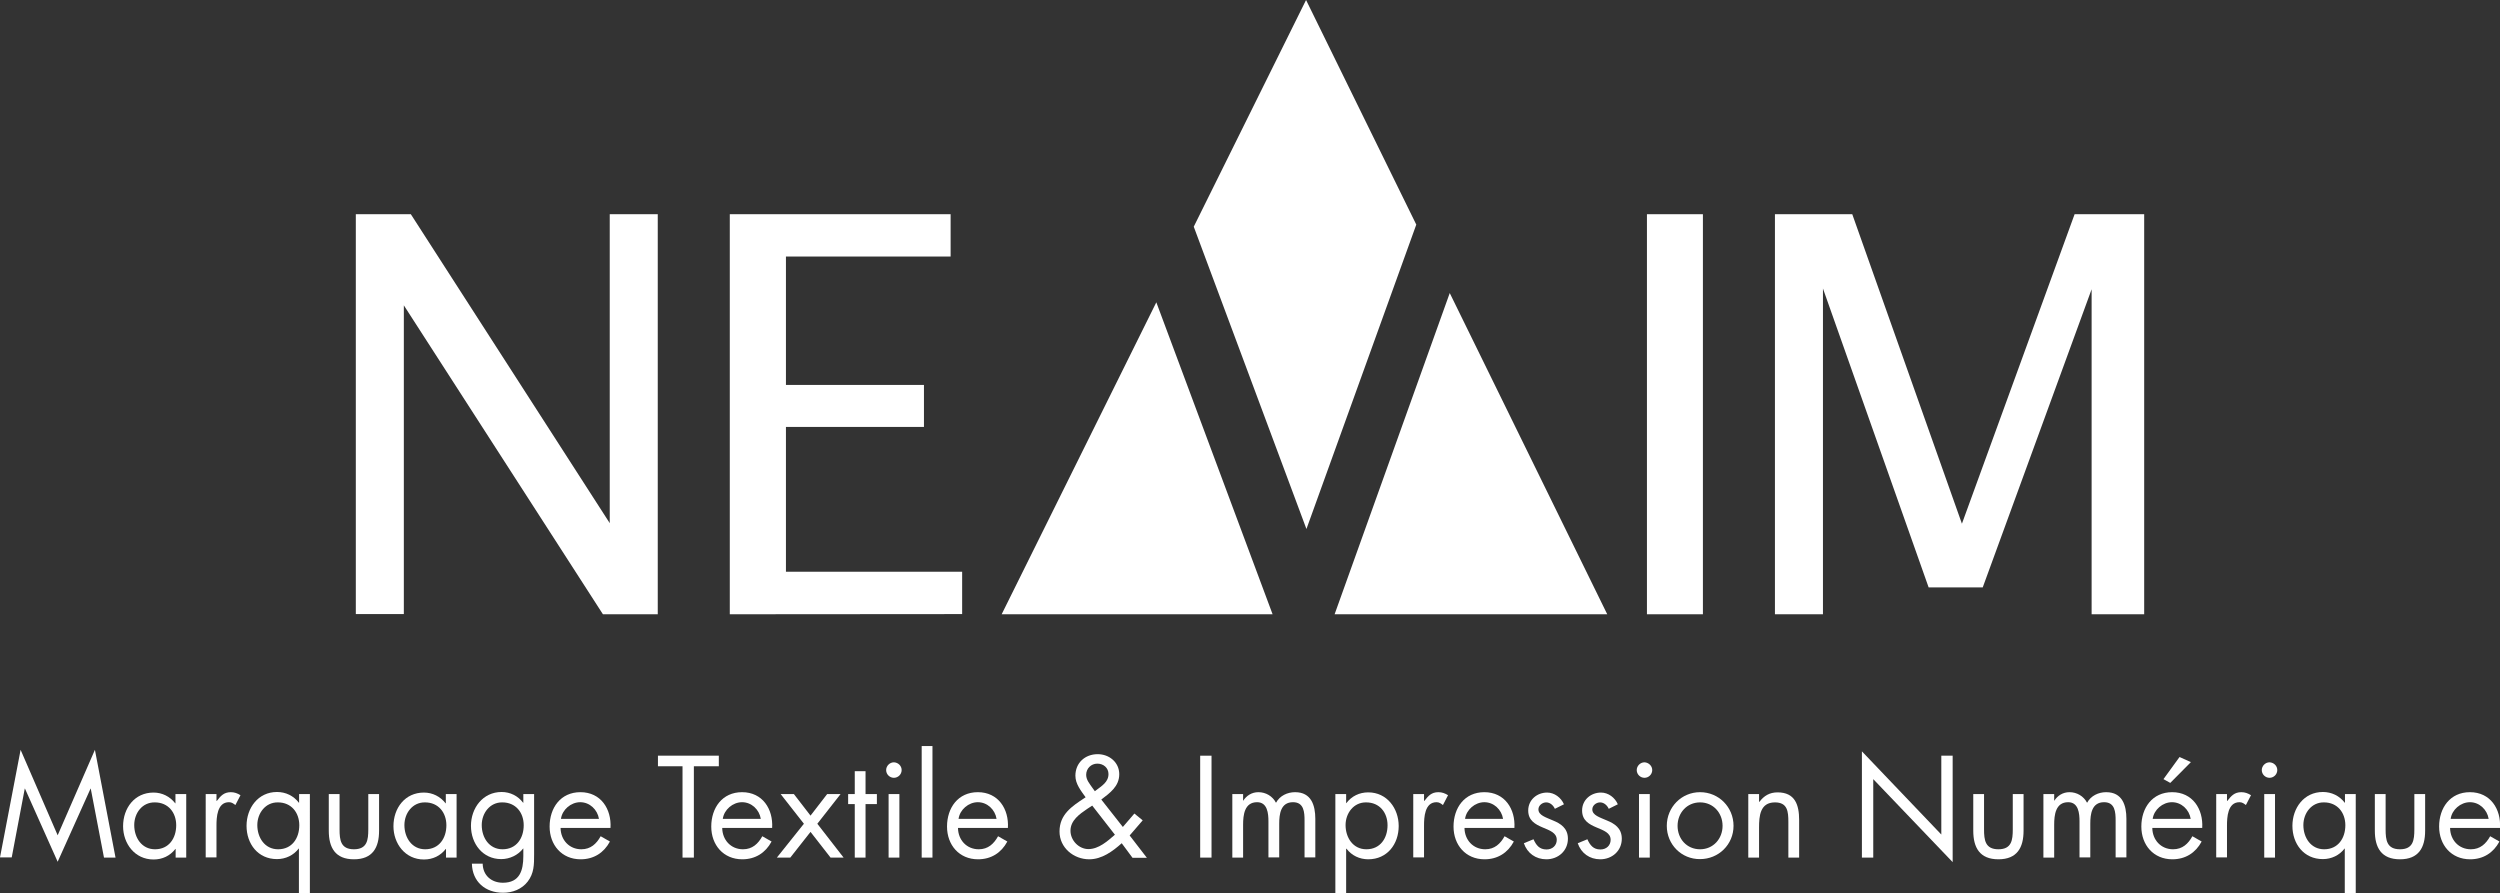 <?xml version="1.0" encoding="utf-8"?>
<!-- Generator: Adobe Illustrator 28.3.0, SVG Export Plug-In . SVG Version: 6.00 Build 0)  -->
<svg version="1.1" id="Calque_1" xmlns="http://www.w3.org/2000/svg" xmlns:xlink="http://www.w3.org/1999/xlink" x="0px" y="0px"
	 width="1322.3px" height="472.4px" viewBox="0 0 1322.3 472.4" style="enable-background:new 0 0 1322.3 472.4;"
	 xml:space="preserve">
<rect x="0" y="0" width="1322.3" height="472.4" fill="#333333" stroke="none"/>
<style type="text/css">
	.st0{fill:#FFFFFF;}
	.st1{enable-background:new    ;}
</style>
<g>
	<g>
		<path class="st0" d="M188.2,324.9V113.3h29.1l105.2,163.4V113.3h25.4v211.6h-29L213.6,161.5v163.3h-25.4V324.9z"/>
		<path class="st0" d="M386,324.9V113.3h116.8v22.4h-87.1v67.9h73v22.2h-73v76.6h93.2v22.4L386,324.9z"/>
		<path class="st0" d="M871.1,324.9V113.3h29.6v211.6H871.1z"/>
		<path class="st0" d="M938.8,324.9V113.3h40.9l58,163.7l59.6-163.7h36.8v211.6h-27.8V153l-57.6,157.7h-28.6l-55.9-158.1v172.3
			L938.8,324.9L938.8,324.9z"/>
		<g>
			<polygon class="st0" points="691,279.8 749.1,118.8 690.8,0 631.4,119.9 			"/>
			<polygon class="st0" points="766.8,155 705.9,324.9 850.1,324.9 			"/>
			<polygon class="st0" points="529.8,324.9 673.1,324.9 611.6,159.9 			"/>
		</g>
	</g>
	<g class="st1">
		<path class="st0" d="M10.9,396.6l19.6,45.2l19.7-45.2l10.9,57H55L48,417.1h-0.1l-17.4,38.7l-17.3-38.7h-0.1l-6.9,36.4H0
			L10.9,396.6z"/>
		<path class="st0" d="M98.6,453.6h-5.7v-4.6h-0.1c-2.9,3.7-6.9,5.6-11.6,5.6c-9.9,0-16.1-8.4-16.1-17.6c0-9.6,6.1-17.8,16.1-17.8
			c4.6,0,8.7,2.1,11.5,5.7h0.1V420h5.7V453.6z M71,436.4c0,6.6,3.9,12.8,11,12.8c7.4,0,11.2-5.9,11.2-12.7c0-6.7-4.2-12.1-11.3-12.1
			C75.2,424.3,71,430.1,71,436.4z"/>
		<path class="st0" d="M114.6,423.6h0.1c2-2.6,3.7-4.6,7.4-4.6c1.9,0,3.5,0.6,5.1,1.6l-2.7,5.2c-1.1-0.8-1.9-1.5-3.4-1.5
			c-6.3,0-6.6,8.1-6.6,12.4v16.8h-5.7V420h5.7V423.6z"/>
		<path class="st0" d="M163.8,472.4h-5.7v-23.6h-0.1c-2.7,3.6-7,5.6-11.5,5.6c-10.1,0-16.1-8.1-16.1-17.6c0-9.4,6.1-17.9,16.1-17.9
			c4.6,0,8.8,2,11.6,5.7h0.1V420h5.7V472.4z M136.1,436.4c0,6.6,3.9,12.8,11,12.8c7.4,0,11.2-5.9,11.2-12.7
			c0-6.7-4.2-12.1-11.3-12.1C140.4,424.3,136.1,430.1,136.1,436.4z"/>
		<path class="st0" d="M179.6,438.7c0,5.6,0.6,10.5,7.6,10.5s7.6-4.9,7.6-10.5V420h5.7v19.4c0,8.9-3.4,15.1-13.3,15.1
			s-13.3-6.2-13.3-15.1V420h5.7V438.7z"/>
		<path class="st0" d="M241.6,453.6h-5.7v-4.6h-0.1c-2.9,3.7-6.9,5.6-11.6,5.6c-9.9,0-16.1-8.4-16.1-17.6c0-9.6,6.1-17.8,16.1-17.8
			c4.6,0,8.7,2.1,11.5,5.7h0.1V420h5.7V453.6z M213.9,436.4c0,6.6,3.9,12.8,11,12.8c7.4,0,11.2-5.9,11.2-12.7
			c0-6.7-4.2-12.1-11.3-12.1C218.2,424.3,213.9,430.1,213.9,436.4z"/>
		<path class="st0" d="M282.5,451.9c0,5.4,0,10-3.4,14.4c-3.1,4-8,5.9-13,5.9c-9.4,0-16.3-5.9-16.5-15.4h5.7
			c0.1,6.2,4.6,10.1,10.7,10.1c8.9,0,10.8-6.5,10.8-14.1v-4h-0.1c-2.7,3.5-7.1,5.6-11.6,5.6c-9.8,0-16-8.2-16-17.6
			c0-9.4,6.3-17.9,16.2-17.9c4.6,0,8.7,2.1,11.4,5.7h0.1V420h5.7V451.9z M254.8,436.4c0,6.6,3.9,12.8,11,12.8
			c7.4,0,11.2-5.9,11.2-12.7c0-6.7-4.2-12.1-11.3-12.1C259.1,424.3,254.8,430.1,254.8,436.4z"/>
		<path class="st0" d="M296.5,438c0.1,6.2,4.5,11.2,11,11.2c4.9,0,8-2.9,10.2-6.9l4.9,2.8c-3.2,6-8.6,9.4-15.5,9.4
			c-10,0-16.4-7.6-16.4-17.3c0-9.9,5.8-18.2,16.3-18.2c10.8,0,16.5,8.9,15.9,18.9H296.5z M316.8,433.1c-0.8-4.9-4.9-8.8-9.9-8.8
			c-4.9,0-9.5,3.9-10.2,8.8H316.8z"/>
		<path class="st0" d="M367,453.6h-6v-48.3h-13v-5.6h32.2v5.6H367V453.6z"/>
		<path class="st0" d="M382,438c0.1,6.2,4.5,11.2,11,11.2c4.9,0,8-2.9,10.2-6.9l4.9,2.8c-3.2,6-8.6,9.4-15.5,9.4
			c-10,0-16.4-7.6-16.4-17.3c0-9.9,5.8-18.2,16.3-18.2c10.8,0,16.5,8.9,15.9,18.9H382z M402.4,433.1c-0.8-4.9-4.9-8.8-9.9-8.8
			c-4.9,0-9.5,3.9-10.2,8.8H402.4z"/>
		<path class="st0" d="M412.9,420h7l8.8,11.4l8.8-11.4h7.1l-12.3,15.7l13.9,17.9h-6.9l-10.6-13.6L418,453.6h-7.1l14.3-17.9
			L412.9,420z"/>
		<path class="st0" d="M457.8,453.6h-5.7v-28.3h-3.5V420h3.5v-12.1h5.7V420h6v5.3h-6V453.6z"/>
		<path class="st0" d="M476.9,407.3c0,2.3-1.9,4.1-4.1,4.1c-2.2,0-4.1-1.8-4.1-4.1c0-2.2,1.9-4.1,4.1-4.1
			C475.1,403.3,476.9,405.1,476.9,407.3z M475.7,453.6H470V420h5.7V453.6z"/>
		<path class="st0" d="M493.2,453.6h-5.7v-59h5.7V453.6z"/>
		<path class="st0" d="M506.7,438c0.1,6.2,4.5,11.2,11,11.2c4.9,0,8-2.9,10.2-6.9l4.9,2.8c-3.2,6-8.6,9.4-15.5,9.4
			c-10,0-16.4-7.6-16.4-17.3c0-9.9,5.8-18.2,16.3-18.2c10.8,0,16.5,8.9,15.9,18.9H506.7z M527.1,433.1c-0.8-4.9-4.9-8.8-9.9-8.8
			c-4.9,0-9.5,3.9-10.2,8.8H527.1z"/>
		<path class="st0" d="M593.3,446c-4.8,4.3-10.5,8.5-17.2,8.5c-8.2,0-15.7-6.1-15.7-14.7c0-9,6.5-13.3,13.2-17.7l0.6-0.4
			c-2.4-3.4-5.4-7-5.4-11.4c0-6.8,5.1-11.4,11.8-11.4c6.1,0,11.4,4.3,11.4,10.6c0,6.4-4.9,9.9-9.5,13.4l11.4,14.5l6.1-7.1l4.4,3.6
			l-6.9,8l9.1,11.8h-7.6L593.3,446z M575.1,427.8c-4.1,2.8-8.9,6.1-8.9,11.6c0,5.1,4.4,9.7,9.5,9.7c5.4,0,10.1-4.2,14-7.6l-12-15.4
			L575.1,427.8z M579.6,418.1c3.1-2.4,6.7-4.4,6.7-8.7c0-3.3-2.7-5.5-5.9-5.5c-3.3,0-5.9,2.6-5.9,5.9c0,2.7,1.8,4.7,3.3,6.9l1.3,1.8
			L579.6,418.1z"/>
		<path class="st0" d="M640.8,453.6h-6v-53.9h6V453.6z"/>
		<path class="st0" d="M657.4,423.6h0.1c1.8-2.8,4.6-4.6,8.1-4.6c3.9,0,7.5,2.1,9.3,5.6c2-3.7,6-5.6,10.1-5.6
			c8.6,0,10.7,7,10.7,14.1v20.4H690v-19.5c0-4.4-0.3-9.7-6.1-9.7c-6.6,0-7.3,6.4-7.3,11.4v17.8h-5.7v-19.1c0-4.1-0.5-10.1-6-10.1
			c-6.7,0-7.4,6.8-7.4,11.9v17.4h-5.7V420h5.7V423.6z"/>
		<path class="st0" d="M712,424.8h0.1c2.8-3.7,6.9-5.7,11.6-5.7c9.9,0,16.1,8.5,16.1,17.8c0,9.6-6.1,17.6-16.1,17.6
			c-4.6,0-8.8-2-11.5-5.6H712v23.6h-5.7V420h5.7V424.8z M711.7,436.4c0,6.6,3.9,12.8,11,12.8c7.4,0,11.2-5.9,11.2-12.7
			c0-6.7-4.2-12.1-11.3-12.1C716,424.3,711.7,430.1,711.7,436.4z"/>
		<path class="st0" d="M753.3,423.6h0.1c2-2.6,3.7-4.6,7.4-4.6c1.9,0,3.5,0.6,5.1,1.6l-2.7,5.2c-1.1-0.8-1.9-1.5-3.4-1.5
			c-6.3,0-6.6,8.1-6.6,12.4v16.8h-5.7V420h5.7V423.6z"/>
		<path class="st0" d="M774.6,438c0.1,6.2,4.5,11.2,11,11.2c4.9,0,8-2.9,10.2-6.9l4.9,2.8c-3.2,6-8.6,9.4-15.5,9.4
			c-10,0-16.4-7.6-16.4-17.3c0-9.9,5.8-18.2,16.3-18.2c10.8,0,16.5,8.9,15.9,18.9H774.6z M795,433.1c-0.8-4.9-4.9-8.8-9.9-8.8
			c-4.9,0-9.5,3.9-10.2,8.8H795z"/>
		<path class="st0" d="M822.4,427.8c-0.8-1.8-2.5-3.4-4.6-3.4c-2,0-4.1,1.6-4.1,3.7c0,3.1,3.9,4.2,7.8,5.9c3.9,1.6,7.8,4,7.8,9.6
			c0,6.4-5.1,10.9-11.4,10.9c-5.6,0-10.1-3.2-11.9-8.5l5.1-2.1c1.4,3.1,3.1,5.4,6.9,5.4c3.1,0,5.4-2.1,5.4-5.1
			c0-7.5-15.1-4.9-15.1-15.5c0-5.6,4.6-9.5,10-9.5c3.9,0,7.4,2.7,8.9,6.2L822.4,427.8z"/>
		<path class="st0" d="M850.9,427.8c-0.8-1.8-2.5-3.4-4.6-3.4c-2,0-4.1,1.6-4.1,3.7c0,3.1,3.9,4.2,7.8,5.9c3.9,1.6,7.8,4,7.8,9.6
			c0,6.4-5.1,10.9-11.4,10.9c-5.6,0-10.1-3.2-11.9-8.5l5.1-2.1c1.4,3.1,3.1,5.4,6.9,5.4c3.1,0,5.4-2.1,5.4-5.1
			c0-7.5-15.1-4.9-15.1-15.5c0-5.6,4.6-9.5,10-9.5c3.9,0,7.4,2.7,8.9,6.2L850.9,427.8z"/>
		<path class="st0" d="M873.9,407.3c0,2.3-1.9,4.1-4.1,4.1c-2.2,0-4.1-1.8-4.1-4.1c0-2.2,1.9-4.1,4.1-4.1
			C872,403.3,873.9,405.1,873.9,407.3z M872.6,453.6h-5.7V420h5.7V453.6z"/>
		<path class="st0" d="M881.6,436.8c0-9.9,7.8-17.8,17.6-17.8c9.9,0,17.7,7.9,17.7,17.8s-7.9,17.6-17.7,17.6
			C889.4,454.5,881.6,446.7,881.6,436.8z M887.3,436.8c0,6.9,4.9,12.4,11.9,12.4s11.9-5.6,11.9-12.4c0-6.8-4.9-12.4-11.9-12.4
			S887.3,430,887.3,436.8z"/>
		<path class="st0" d="M930.5,424.1h0.1c2.4-3.2,5.4-5,9.6-5c9.3,0,11.4,6.7,11.4,14.6v19.9h-5.7v-18.9c0-5.4-0.4-10.3-7.1-10.3
			c-7.9,0-8.4,7.3-8.4,13.3v15.9h-5.7V420h5.7V424.1z"/>
		<path class="st0" d="M984.8,397.4l42,44v-41.7h6V456l-42-43.9v41.5h-6V397.4z"/>
		<path class="st0" d="M1049.4,438.7c0,5.6,0.6,10.5,7.6,10.5s7.6-4.9,7.6-10.5V420h5.7v19.4c0,8.9-3.4,15.1-13.3,15.1
			s-13.3-6.2-13.3-15.1V420h5.7V438.7z"/>
		<path class="st0" d="M1086.4,423.6h0.1c1.8-2.8,4.6-4.6,8.1-4.6c3.9,0,7.5,2.1,9.3,5.6c2-3.7,6-5.6,10.1-5.6
			c8.6,0,10.7,7,10.7,14.1v20.4h-5.7v-19.5c0-4.4-0.3-9.7-6.1-9.7c-6.6,0-7.3,6.4-7.3,11.4v17.8h-5.7v-19.1c0-4.1-0.5-10.1-6-10.1
			c-6.7,0-7.4,6.8-7.4,11.9v17.4h-5.7V420h5.7V423.6z"/>
		<path class="st0" d="M1138.4,438c0.1,6.2,4.5,11.2,11,11.2c4.9,0,8-2.9,10.2-6.9l4.9,2.8c-3.2,6-8.6,9.4-15.5,9.4
			c-10,0-16.4-7.6-16.4-17.3c0-9.9,5.8-18.2,16.3-18.2c10.8,0,16.5,8.9,15.9,18.9H1138.4z M1158.7,433.1c-0.8-4.9-4.9-8.8-9.9-8.8
			c-4.9,0-9.5,3.9-10.2,8.8H1158.7z M1158.8,403.1l-10.9,11l-3.6-2l8.5-11.7L1158.8,403.1z"/>
		<path class="st0" d="M1178,423.6h0.1c2-2.6,3.7-4.6,7.4-4.6c1.9,0,3.5,0.6,5.1,1.6l-2.7,5.2c-1.1-0.8-1.9-1.5-3.4-1.5
			c-6.3,0-6.6,8.1-6.6,12.4v16.8h-5.7V420h5.7V423.6z"/>
		<path class="st0" d="M1204.5,407.3c0,2.3-1.9,4.1-4.1,4.1c-2.2,0-4.1-1.8-4.1-4.1c0-2.2,1.9-4.1,4.1-4.1
			C1202.7,403.3,1204.5,405.1,1204.5,407.3z M1203.3,453.6h-5.7V420h5.7V453.6z"/>
		<path class="st0" d="M1245.9,472.4h-5.7v-23.6h-0.1c-2.7,3.6-7,5.6-11.5,5.6c-10.1,0-16.1-8.1-16.1-17.6c0-9.4,6.1-17.9,16.1-17.9
			c4.6,0,8.8,2,11.6,5.7h0.1V420h5.7V472.4z M1218.3,436.4c0,6.6,3.9,12.8,11,12.8c7.4,0,11.2-5.9,11.2-12.7
			c0-6.7-4.2-12.1-11.3-12.1C1222.6,424.3,1218.3,430.1,1218.3,436.4z"/>
		<path class="st0" d="M1261.8,438.7c0,5.6,0.6,10.5,7.6,10.5s7.6-4.9,7.6-10.5V420h5.7v19.4c0,8.9-3.4,15.1-13.3,15.1
			s-13.3-6.2-13.3-15.1V420h5.7V438.7z"/>
		<path class="st0" d="M1295.9,438c0.1,6.2,4.5,11.2,11,11.2c4.9,0,8-2.9,10.2-6.9l4.9,2.8c-3.2,6-8.6,9.4-15.5,9.4
			c-10,0-16.4-7.6-16.4-17.3c0-9.9,5.8-18.2,16.3-18.2c10.8,0,16.5,8.9,15.9,18.9H1295.9z M1316.3,433.1c-0.8-4.9-4.9-8.8-9.9-8.8
			c-4.9,0-9.5,3.9-10.2,8.8H1316.3z"/>
	</g>
</g>
</svg>
